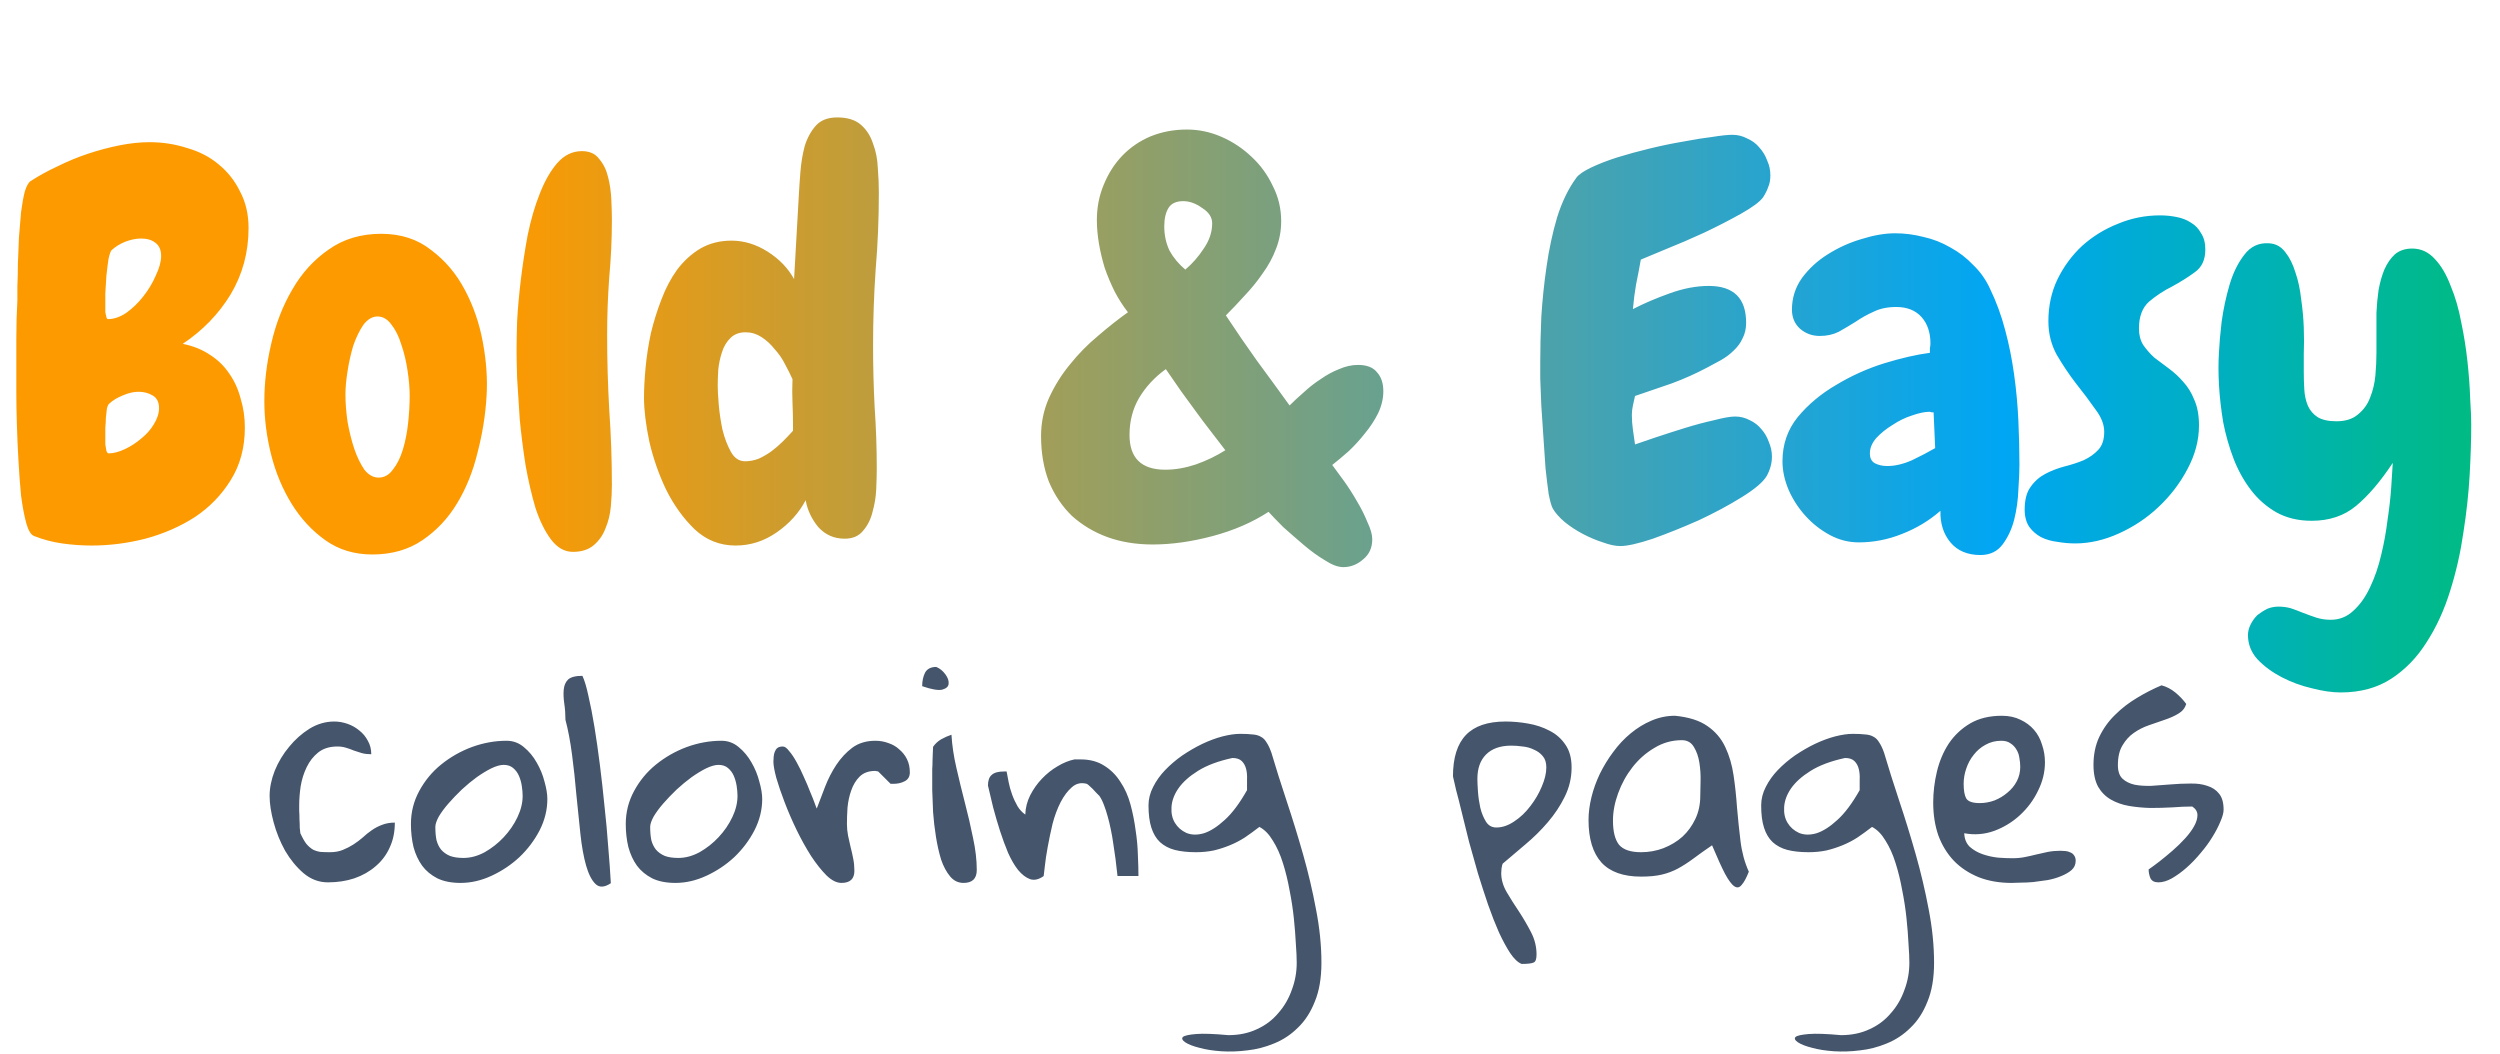 <svg width="102" height="43" viewBox="0 0 102 43" fill="none" xmlns="http://www.w3.org/2000/svg">
<path d="M11 32.473C11 32.145 11.07 31.801 11.211 31.441C11.359 31.082 11.555 30.758 11.797 30.469C12.039 30.172 12.316 29.926 12.629 29.73C12.949 29.535 13.285 29.438 13.637 29.438C13.816 29.438 13.996 29.469 14.176 29.531C14.355 29.594 14.516 29.684 14.656 29.801C14.805 29.918 14.922 30.059 15.008 30.223C15.102 30.387 15.148 30.57 15.148 30.773C15.008 30.773 14.879 30.758 14.762 30.727C14.652 30.695 14.543 30.66 14.434 30.621C14.324 30.574 14.215 30.535 14.105 30.504C14.004 30.473 13.891 30.457 13.766 30.457C13.445 30.457 13.184 30.539 12.98 30.703C12.785 30.859 12.629 31.059 12.512 31.301C12.395 31.543 12.312 31.805 12.266 32.086C12.227 32.359 12.207 32.617 12.207 32.859C12.207 32.898 12.207 32.973 12.207 33.082C12.215 33.191 12.219 33.309 12.219 33.434C12.227 33.551 12.23 33.664 12.23 33.773C12.238 33.883 12.246 33.957 12.254 33.996C12.34 34.184 12.422 34.328 12.5 34.43C12.586 34.531 12.676 34.609 12.77 34.664C12.863 34.711 12.965 34.742 13.074 34.758C13.184 34.766 13.312 34.77 13.461 34.77C13.664 34.77 13.84 34.738 13.988 34.676C14.145 34.613 14.289 34.539 14.422 34.453C14.555 34.367 14.68 34.273 14.797 34.172C14.914 34.062 15.035 33.965 15.16 33.879C15.293 33.785 15.434 33.711 15.582 33.656C15.738 33.594 15.914 33.562 16.109 33.562C16.109 33.945 16.039 34.285 15.898 34.582C15.766 34.879 15.574 35.133 15.324 35.344C15.082 35.555 14.793 35.719 14.457 35.836C14.129 35.945 13.77 36 13.379 36C13.012 36 12.68 35.875 12.383 35.625C12.094 35.375 11.844 35.07 11.633 34.711C11.43 34.344 11.273 33.957 11.164 33.551C11.055 33.145 11 32.785 11 32.473ZM16.766 33.621C16.766 33.137 16.879 32.688 17.105 32.273C17.332 31.852 17.629 31.492 17.996 31.195C18.371 30.891 18.789 30.652 19.25 30.48C19.719 30.309 20.191 30.223 20.668 30.223C20.934 30.223 21.168 30.309 21.371 30.48C21.582 30.652 21.758 30.863 21.898 31.113C22.039 31.355 22.145 31.613 22.215 31.887C22.293 32.16 22.332 32.398 22.332 32.602C22.332 33.039 22.227 33.465 22.016 33.879C21.805 34.285 21.531 34.648 21.195 34.969C20.859 35.281 20.48 35.535 20.059 35.73C19.637 35.926 19.215 36.023 18.793 36.023C18.418 36.023 18.102 35.961 17.844 35.836C17.586 35.703 17.379 35.531 17.223 35.32C17.066 35.102 16.949 34.848 16.871 34.559C16.801 34.262 16.766 33.949 16.766 33.621ZM17.762 33.738C17.762 33.941 17.777 34.121 17.809 34.277C17.848 34.426 17.91 34.555 17.996 34.664C18.09 34.773 18.211 34.859 18.359 34.922C18.508 34.977 18.691 35.004 18.91 35.004C19.199 35.004 19.488 34.926 19.777 34.77C20.066 34.605 20.324 34.402 20.551 34.16C20.785 33.91 20.973 33.637 21.113 33.34C21.254 33.043 21.324 32.754 21.324 32.473C21.324 32.348 21.312 32.211 21.289 32.062C21.266 31.914 21.227 31.777 21.172 31.652C21.117 31.527 21.039 31.422 20.938 31.336C20.836 31.25 20.707 31.207 20.551 31.207C20.41 31.207 20.242 31.254 20.047 31.348C19.859 31.441 19.66 31.562 19.449 31.711C19.246 31.859 19.043 32.027 18.84 32.215C18.645 32.402 18.465 32.59 18.301 32.777C18.137 32.965 18.004 33.145 17.902 33.316C17.809 33.488 17.762 33.629 17.762 33.738ZM23.07 29.367C23.07 29.141 23.055 28.922 23.023 28.711C22.992 28.492 22.984 28.301 23 28.137C23.016 27.965 23.074 27.828 23.176 27.727C23.285 27.625 23.48 27.574 23.762 27.574C23.848 27.754 23.93 28.027 24.008 28.395C24.094 28.762 24.176 29.184 24.254 29.66C24.332 30.137 24.406 30.656 24.477 31.219C24.547 31.773 24.609 32.332 24.664 32.895C24.727 33.457 24.777 34.012 24.816 34.559C24.863 35.098 24.898 35.59 24.922 36.035C24.664 36.207 24.457 36.219 24.301 36.07C24.145 35.922 24.016 35.672 23.914 35.32C23.812 34.961 23.734 34.527 23.68 34.02C23.625 33.504 23.57 32.973 23.516 32.426C23.469 31.871 23.41 31.328 23.34 30.797C23.27 30.258 23.18 29.781 23.07 29.367ZM25.531 33.621C25.531 33.137 25.645 32.688 25.871 32.273C26.098 31.852 26.395 31.492 26.762 31.195C27.137 30.891 27.555 30.652 28.016 30.48C28.484 30.309 28.957 30.223 29.434 30.223C29.699 30.223 29.934 30.309 30.137 30.48C30.348 30.652 30.523 30.863 30.664 31.113C30.805 31.355 30.91 31.613 30.98 31.887C31.059 32.16 31.098 32.398 31.098 32.602C31.098 33.039 30.992 33.465 30.781 33.879C30.57 34.285 30.297 34.648 29.961 34.969C29.625 35.281 29.246 35.535 28.824 35.73C28.402 35.926 27.98 36.023 27.559 36.023C27.184 36.023 26.867 35.961 26.609 35.836C26.352 35.703 26.145 35.531 25.988 35.32C25.832 35.102 25.715 34.848 25.637 34.559C25.566 34.262 25.531 33.949 25.531 33.621ZM26.527 33.738C26.527 33.941 26.543 34.121 26.574 34.277C26.613 34.426 26.676 34.555 26.762 34.664C26.855 34.773 26.977 34.859 27.125 34.922C27.273 34.977 27.457 35.004 27.676 35.004C27.965 35.004 28.254 34.926 28.543 34.77C28.832 34.605 29.09 34.402 29.316 34.16C29.551 33.91 29.738 33.637 29.879 33.34C30.02 33.043 30.09 32.754 30.09 32.473C30.09 32.348 30.078 32.211 30.055 32.062C30.031 31.914 29.992 31.777 29.938 31.652C29.883 31.527 29.805 31.422 29.703 31.336C29.602 31.25 29.473 31.207 29.316 31.207C29.176 31.207 29.008 31.254 28.812 31.348C28.625 31.441 28.426 31.562 28.215 31.711C28.012 31.859 27.809 32.027 27.605 32.215C27.41 32.402 27.23 32.59 27.066 32.777C26.902 32.965 26.77 33.145 26.668 33.316C26.574 33.488 26.527 33.629 26.527 33.738ZM31.555 31.078C31.555 31.008 31.559 30.938 31.566 30.867C31.574 30.789 31.59 30.723 31.613 30.668C31.637 30.605 31.672 30.555 31.719 30.516C31.773 30.477 31.848 30.457 31.941 30.457C32.02 30.457 32.105 30.52 32.199 30.645C32.301 30.762 32.402 30.914 32.504 31.102C32.605 31.281 32.703 31.48 32.797 31.699C32.898 31.918 32.984 32.121 33.055 32.309C33.133 32.488 33.195 32.645 33.242 32.777C33.289 32.91 33.316 32.98 33.324 32.988C33.426 32.715 33.539 32.418 33.664 32.098C33.789 31.777 33.941 31.48 34.121 31.207C34.309 30.926 34.527 30.691 34.777 30.504C35.035 30.316 35.348 30.223 35.715 30.223C35.902 30.223 36.078 30.254 36.242 30.316C36.414 30.371 36.562 30.457 36.688 30.574C36.82 30.684 36.926 30.816 37.004 30.973C37.082 31.129 37.121 31.309 37.121 31.512C37.121 31.684 37.051 31.805 36.91 31.875C36.777 31.945 36.625 31.98 36.453 31.98H36.336L35.832 31.477C35.816 31.477 35.805 31.473 35.797 31.465C35.781 31.465 35.766 31.465 35.75 31.465C35.742 31.457 35.73 31.453 35.715 31.453C35.441 31.453 35.227 31.531 35.07 31.688C34.922 31.836 34.809 32.023 34.73 32.25C34.652 32.469 34.602 32.703 34.578 32.953C34.562 33.195 34.555 33.418 34.555 33.621C34.555 33.777 34.57 33.938 34.602 34.102C34.633 34.258 34.668 34.414 34.707 34.57C34.746 34.719 34.781 34.875 34.812 35.039C34.844 35.195 34.859 35.359 34.859 35.531C34.859 35.859 34.684 36.023 34.332 36.023C34.137 36.023 33.934 35.922 33.723 35.719C33.512 35.508 33.301 35.242 33.09 34.922C32.887 34.602 32.691 34.25 32.504 33.867C32.316 33.477 32.152 33.098 32.012 32.73C31.871 32.363 31.758 32.031 31.672 31.734C31.594 31.438 31.555 31.219 31.555 31.078ZM38.035 31.605C38.035 31.559 38.035 31.484 38.035 31.383C38.043 31.273 38.047 31.16 38.047 31.043C38.055 30.926 38.059 30.812 38.059 30.703C38.066 30.594 38.07 30.516 38.07 30.469C38.156 30.344 38.266 30.242 38.398 30.164C38.539 30.086 38.68 30.023 38.82 29.977C38.844 30.398 38.91 30.848 39.02 31.324C39.129 31.801 39.246 32.281 39.371 32.766C39.496 33.242 39.605 33.715 39.699 34.184C39.801 34.652 39.852 35.09 39.852 35.496C39.852 35.848 39.672 36.023 39.312 36.023C39.094 36.023 38.91 35.934 38.762 35.754C38.613 35.574 38.492 35.348 38.398 35.074C38.312 34.793 38.242 34.484 38.188 34.148C38.133 33.805 38.094 33.469 38.07 33.141C38.055 32.812 38.043 32.512 38.035 32.238C38.035 31.965 38.035 31.754 38.035 31.605ZM38.199 27.211C38.348 27.273 38.473 27.375 38.574 27.516C38.676 27.656 38.719 27.785 38.703 27.902C38.695 28.012 38.609 28.09 38.445 28.137C38.281 28.176 38.008 28.129 37.625 27.996C37.625 27.785 37.664 27.602 37.742 27.445C37.828 27.289 37.98 27.211 38.199 27.211ZM40.309 32.051C40.309 31.848 40.359 31.703 40.461 31.617C40.562 31.523 40.727 31.477 40.953 31.477H41.07C41.094 31.602 41.121 31.746 41.152 31.91C41.184 32.074 41.23 32.242 41.293 32.414C41.355 32.586 41.43 32.746 41.516 32.895C41.602 33.035 41.707 33.148 41.832 33.234C41.84 32.961 41.906 32.699 42.031 32.449C42.164 32.191 42.324 31.965 42.512 31.77C42.707 31.566 42.918 31.398 43.145 31.266C43.379 31.125 43.609 31.031 43.836 30.984H44.094C44.469 30.984 44.789 31.07 45.055 31.242C45.32 31.406 45.539 31.625 45.711 31.898C45.891 32.164 46.027 32.469 46.121 32.812C46.215 33.156 46.285 33.508 46.332 33.867C46.387 34.219 46.418 34.562 46.426 34.898C46.441 35.227 46.449 35.508 46.449 35.742H45.594C45.547 35.273 45.488 34.824 45.418 34.395C45.395 34.223 45.363 34.043 45.324 33.855C45.285 33.66 45.242 33.48 45.195 33.316C45.148 33.145 45.098 32.988 45.043 32.848C44.988 32.699 44.926 32.574 44.855 32.473C44.824 32.441 44.781 32.398 44.727 32.344C44.68 32.289 44.629 32.234 44.574 32.18C44.52 32.125 44.469 32.078 44.422 32.039C44.375 32 44.348 31.98 44.34 31.98C44.105 31.918 43.902 31.965 43.73 32.121C43.559 32.27 43.406 32.473 43.273 32.73C43.141 32.988 43.031 33.281 42.945 33.609C42.867 33.938 42.801 34.254 42.746 34.559C42.691 34.855 42.652 35.117 42.629 35.344C42.605 35.562 42.59 35.695 42.582 35.742C42.387 35.883 42.203 35.926 42.031 35.871C41.859 35.809 41.695 35.684 41.539 35.496C41.391 35.309 41.254 35.074 41.129 34.793C41.012 34.512 40.902 34.215 40.801 33.902C40.699 33.582 40.605 33.262 40.52 32.941C40.441 32.621 40.371 32.324 40.309 32.051ZM50.117 42.234C50.555 42.234 50.945 42.152 51.289 41.988C51.633 41.832 51.922 41.613 52.156 41.332C52.398 41.059 52.582 40.742 52.707 40.383C52.84 40.031 52.906 39.664 52.906 39.281C52.906 39.086 52.895 38.828 52.871 38.508C52.855 38.188 52.828 37.84 52.789 37.465C52.75 37.09 52.691 36.707 52.613 36.316C52.543 35.926 52.453 35.559 52.344 35.215C52.234 34.863 52.098 34.559 51.934 34.301C51.777 34.035 51.594 33.848 51.383 33.738C51.18 33.895 50.98 34.039 50.785 34.172C50.59 34.297 50.387 34.402 50.176 34.488C49.965 34.574 49.746 34.645 49.52 34.699C49.293 34.746 49.051 34.77 48.793 34.77C48.457 34.77 48.168 34.738 47.926 34.676C47.691 34.613 47.492 34.508 47.328 34.359C47.172 34.211 47.055 34.016 46.977 33.773C46.898 33.531 46.859 33.227 46.859 32.859C46.859 32.602 46.922 32.352 47.047 32.109C47.172 31.859 47.336 31.629 47.539 31.418C47.75 31.199 47.984 31 48.242 30.82C48.508 30.641 48.777 30.484 49.051 30.352C49.332 30.219 49.605 30.117 49.871 30.047C50.145 29.977 50.387 29.941 50.598 29.941C50.801 29.941 50.969 29.949 51.102 29.965C51.234 29.973 51.348 30.004 51.441 30.059C51.535 30.105 51.613 30.184 51.676 30.293C51.746 30.395 51.812 30.535 51.875 30.715C52.055 31.324 52.262 31.98 52.496 32.684C52.73 33.387 52.953 34.109 53.164 34.852C53.375 35.594 53.551 36.34 53.691 37.09C53.84 37.848 53.914 38.578 53.914 39.281C53.914 39.906 53.824 40.434 53.645 40.863C53.473 41.301 53.242 41.656 52.953 41.93C52.672 42.211 52.348 42.426 51.98 42.574C51.621 42.723 51.258 42.816 50.891 42.855C50.523 42.902 50.168 42.914 49.824 42.891C49.48 42.867 49.184 42.82 48.934 42.75C48.684 42.688 48.492 42.613 48.359 42.527C48.234 42.441 48.203 42.367 48.266 42.305C48.336 42.25 48.516 42.211 48.805 42.188C49.094 42.164 49.531 42.18 50.117 42.234ZM50.281 30.926C49.703 31.051 49.234 31.227 48.875 31.453C48.523 31.672 48.258 31.91 48.078 32.168C47.906 32.418 47.812 32.672 47.797 32.93C47.781 33.18 47.828 33.395 47.938 33.574C48.047 33.754 48.203 33.891 48.406 33.984C48.617 34.07 48.855 34.074 49.121 33.996C49.387 33.91 49.668 33.73 49.965 33.457C50.27 33.184 50.574 32.777 50.879 32.238C50.879 32.105 50.879 31.961 50.879 31.805C50.887 31.648 50.875 31.508 50.844 31.383C50.812 31.25 50.754 31.141 50.668 31.055C50.582 30.969 50.453 30.926 50.281 30.926ZM59.281 31.676C59.281 30.918 59.457 30.355 59.809 29.988C60.16 29.621 60.699 29.438 61.426 29.438C61.723 29.438 62.027 29.465 62.34 29.52C62.66 29.574 62.953 29.672 63.219 29.812C63.484 29.945 63.699 30.133 63.863 30.375C64.035 30.617 64.121 30.93 64.121 31.312C64.121 31.734 64.027 32.133 63.84 32.508C63.66 32.875 63.43 33.223 63.148 33.551C62.875 33.871 62.57 34.172 62.234 34.453C61.906 34.727 61.598 34.988 61.309 35.238C61.293 35.27 61.277 35.336 61.262 35.438C61.254 35.531 61.25 35.594 61.25 35.625C61.25 35.883 61.324 36.141 61.473 36.398C61.629 36.664 61.797 36.93 61.977 37.195C62.156 37.469 62.32 37.75 62.469 38.039C62.617 38.328 62.691 38.629 62.691 38.941C62.691 39.129 62.652 39.238 62.574 39.27C62.496 39.309 62.332 39.328 62.082 39.328C61.926 39.266 61.77 39.117 61.613 38.883C61.465 38.656 61.312 38.375 61.156 38.039C61.008 37.703 60.859 37.324 60.711 36.902C60.57 36.488 60.434 36.066 60.301 35.637C60.176 35.199 60.055 34.77 59.938 34.348C59.828 33.918 59.73 33.523 59.645 33.164C59.559 32.805 59.48 32.496 59.41 32.238C59.348 31.973 59.305 31.785 59.281 31.676ZM60.277 31.781C60.277 31.898 60.285 32.07 60.301 32.297C60.316 32.516 60.348 32.734 60.395 32.953C60.449 33.172 60.527 33.363 60.629 33.527C60.73 33.684 60.871 33.762 61.051 33.762C61.293 33.762 61.535 33.68 61.777 33.516C62.027 33.352 62.246 33.145 62.434 32.895C62.629 32.645 62.785 32.379 62.902 32.098C63.027 31.809 63.09 31.547 63.09 31.312C63.09 31.117 63.043 30.965 62.949 30.855C62.855 30.738 62.734 30.648 62.586 30.586C62.445 30.516 62.293 30.473 62.129 30.457C61.965 30.434 61.809 30.422 61.66 30.422C61.215 30.422 60.871 30.543 60.629 30.785C60.395 31.02 60.277 31.352 60.277 31.781ZM69.852 34.488C69.555 34.691 69.297 34.875 69.078 35.039C68.867 35.195 68.66 35.328 68.457 35.438C68.254 35.547 68.035 35.629 67.801 35.684C67.574 35.738 67.293 35.766 66.957 35.766C66.231 35.766 65.691 35.574 65.34 35.191C64.988 34.801 64.812 34.223 64.812 33.457C64.812 33.16 64.852 32.852 64.93 32.531C65.008 32.211 65.121 31.895 65.269 31.582C65.426 31.262 65.609 30.961 65.82 30.68C66.031 30.391 66.269 30.137 66.535 29.918C66.801 29.699 67.082 29.527 67.379 29.402C67.684 29.27 68.004 29.203 68.34 29.203C68.902 29.258 69.344 29.398 69.664 29.625C69.984 29.844 70.227 30.129 70.391 30.48C70.555 30.824 70.668 31.211 70.731 31.641C70.793 32.062 70.84 32.5 70.871 32.953C70.91 33.406 70.957 33.859 71.012 34.312C71.066 34.766 71.18 35.184 71.352 35.566C71.25 35.824 71.152 36.004 71.059 36.105C70.973 36.215 70.875 36.234 70.766 36.164C70.656 36.094 70.527 35.922 70.379 35.648C70.238 35.375 70.062 34.988 69.852 34.488ZM65.809 33.48C65.809 33.926 65.891 34.254 66.055 34.465C66.227 34.668 66.527 34.77 66.957 34.77C67.277 34.77 67.582 34.715 67.871 34.605C68.168 34.488 68.426 34.332 68.644 34.137C68.863 33.934 69.039 33.691 69.172 33.41C69.305 33.129 69.371 32.816 69.371 32.473C69.371 32.332 69.375 32.137 69.383 31.887C69.391 31.629 69.375 31.375 69.336 31.125C69.297 30.875 69.223 30.66 69.113 30.48C69.004 30.293 68.84 30.199 68.621 30.199C68.215 30.199 67.84 30.305 67.496 30.516C67.152 30.719 66.856 30.98 66.606 31.301C66.356 31.621 66.16 31.977 66.019 32.367C65.879 32.75 65.809 33.121 65.809 33.48ZM75.113 42.234C75.551 42.234 75.941 42.152 76.285 41.988C76.629 41.832 76.918 41.613 77.152 41.332C77.394 41.059 77.578 40.742 77.703 40.383C77.836 40.031 77.902 39.664 77.902 39.281C77.902 39.086 77.891 38.828 77.867 38.508C77.852 38.188 77.824 37.84 77.785 37.465C77.746 37.09 77.688 36.707 77.609 36.316C77.539 35.926 77.449 35.559 77.34 35.215C77.231 34.863 77.094 34.559 76.93 34.301C76.773 34.035 76.59 33.848 76.379 33.738C76.176 33.895 75.977 34.039 75.781 34.172C75.586 34.297 75.383 34.402 75.172 34.488C74.961 34.574 74.742 34.645 74.516 34.699C74.289 34.746 74.047 34.77 73.789 34.77C73.453 34.77 73.164 34.738 72.922 34.676C72.688 34.613 72.488 34.508 72.324 34.359C72.168 34.211 72.051 34.016 71.973 33.773C71.894 33.531 71.856 33.227 71.856 32.859C71.856 32.602 71.918 32.352 72.043 32.109C72.168 31.859 72.332 31.629 72.535 31.418C72.746 31.199 72.981 31 73.238 30.82C73.504 30.641 73.773 30.484 74.047 30.352C74.328 30.219 74.602 30.117 74.867 30.047C75.141 29.977 75.383 29.941 75.594 29.941C75.797 29.941 75.965 29.949 76.098 29.965C76.231 29.973 76.344 30.004 76.438 30.059C76.531 30.105 76.609 30.184 76.672 30.293C76.742 30.395 76.809 30.535 76.871 30.715C77.051 31.324 77.258 31.98 77.492 32.684C77.727 33.387 77.949 34.109 78.16 34.852C78.371 35.594 78.547 36.34 78.688 37.09C78.836 37.848 78.91 38.578 78.91 39.281C78.91 39.906 78.82 40.434 78.641 40.863C78.469 41.301 78.238 41.656 77.949 41.93C77.668 42.211 77.344 42.426 76.977 42.574C76.617 42.723 76.254 42.816 75.887 42.855C75.519 42.902 75.164 42.914 74.82 42.891C74.477 42.867 74.18 42.82 73.93 42.75C73.68 42.688 73.488 42.613 73.356 42.527C73.231 42.441 73.199 42.367 73.262 42.305C73.332 42.25 73.512 42.211 73.801 42.188C74.09 42.164 74.527 42.18 75.113 42.234ZM75.277 30.926C74.699 31.051 74.231 31.227 73.871 31.453C73.519 31.672 73.254 31.91 73.074 32.168C72.902 32.418 72.809 32.672 72.793 32.93C72.777 33.18 72.824 33.395 72.934 33.574C73.043 33.754 73.199 33.891 73.402 33.984C73.613 34.07 73.852 34.074 74.117 33.996C74.383 33.91 74.664 33.73 74.961 33.457C75.266 33.184 75.57 32.777 75.875 32.238C75.875 32.105 75.875 31.961 75.875 31.805C75.883 31.648 75.871 31.508 75.84 31.383C75.809 31.25 75.75 31.141 75.664 31.055C75.578 30.969 75.449 30.926 75.277 30.926ZM78.875 32.742C78.875 32.32 78.926 31.898 79.027 31.477C79.129 31.055 79.289 30.676 79.508 30.34C79.734 30.004 80.023 29.73 80.375 29.52C80.734 29.309 81.168 29.203 81.676 29.203C81.965 29.203 82.219 29.258 82.438 29.367C82.656 29.469 82.84 29.605 82.988 29.777C83.137 29.949 83.246 30.152 83.316 30.387C83.394 30.613 83.434 30.852 83.434 31.102C83.434 31.5 83.34 31.887 83.152 32.262C82.973 32.637 82.727 32.969 82.414 33.258C82.109 33.539 81.758 33.754 81.359 33.902C80.961 34.043 80.555 34.074 80.141 33.996C80.148 34.223 80.223 34.406 80.363 34.547C80.512 34.68 80.688 34.781 80.891 34.852C81.094 34.922 81.305 34.969 81.523 34.992C81.742 35.008 81.938 35.016 82.109 35.016C82.289 35.016 82.457 35 82.613 34.969C82.769 34.938 82.926 34.902 83.082 34.863C83.238 34.824 83.394 34.789 83.551 34.758C83.715 34.727 83.887 34.711 84.066 34.711C84.137 34.711 84.207 34.715 84.277 34.723C84.348 34.73 84.414 34.75 84.477 34.781C84.539 34.805 84.59 34.848 84.629 34.91C84.668 34.965 84.688 35.035 84.688 35.121C84.688 35.27 84.633 35.395 84.523 35.496C84.414 35.59 84.273 35.672 84.102 35.742C83.938 35.812 83.754 35.867 83.551 35.906C83.348 35.938 83.148 35.965 82.953 35.988C82.766 36.004 82.59 36.012 82.426 36.012C82.269 36.02 82.152 36.023 82.074 36.023C81.574 36.023 81.125 35.945 80.727 35.789C80.328 35.625 79.992 35.402 79.719 35.121C79.445 34.832 79.234 34.488 79.086 34.09C78.945 33.684 78.875 33.234 78.875 32.742ZM80.117 31.98C80.117 32.254 80.152 32.453 80.223 32.578C80.301 32.703 80.484 32.766 80.773 32.766C80.977 32.766 81.176 32.73 81.371 32.66C81.566 32.582 81.742 32.477 81.898 32.344C82.062 32.211 82.191 32.055 82.285 31.875C82.379 31.695 82.426 31.5 82.426 31.289C82.426 31.172 82.414 31.051 82.391 30.926C82.375 30.801 82.336 30.688 82.273 30.586C82.211 30.477 82.129 30.391 82.027 30.328C81.934 30.258 81.809 30.223 81.652 30.223C81.418 30.223 81.203 30.277 81.008 30.387C80.82 30.488 80.66 30.625 80.527 30.797C80.394 30.961 80.293 31.148 80.223 31.359C80.152 31.562 80.117 31.77 80.117 31.98ZM87.664 35.473C87.789 35.387 87.938 35.277 88.109 35.145C88.289 35.004 88.469 34.855 88.648 34.699C88.828 34.543 88.996 34.379 89.152 34.207C89.309 34.035 89.43 33.871 89.516 33.715C89.609 33.551 89.656 33.398 89.656 33.258C89.656 33.117 89.586 33 89.445 32.906C89.195 32.906 88.922 32.918 88.625 32.941C88.328 32.957 88.031 32.965 87.734 32.965C87.438 32.957 87.148 32.93 86.867 32.883C86.594 32.836 86.348 32.75 86.129 32.625C85.91 32.5 85.734 32.324 85.602 32.098C85.477 31.863 85.414 31.566 85.414 31.207C85.414 30.785 85.492 30.406 85.648 30.07C85.812 29.727 86.027 29.426 86.293 29.168C86.559 28.902 86.856 28.672 87.184 28.477C87.519 28.273 87.856 28.102 88.191 27.961C88.394 28.016 88.582 28.113 88.754 28.254C88.926 28.395 89.074 28.551 89.199 28.723C89.144 28.895 89.035 29.027 88.871 29.121C88.715 29.215 88.531 29.297 88.32 29.367C88.117 29.438 87.902 29.512 87.676 29.59C87.449 29.668 87.242 29.773 87.055 29.906C86.875 30.031 86.723 30.199 86.598 30.41C86.473 30.613 86.41 30.883 86.41 31.219C86.41 31.469 86.473 31.652 86.598 31.77C86.723 31.887 86.887 31.969 87.09 32.016C87.293 32.055 87.523 32.07 87.781 32.062C88.039 32.047 88.301 32.027 88.566 32.004C88.84 31.98 89.106 31.969 89.363 31.969C89.621 31.961 89.852 31.992 90.055 32.062C90.258 32.125 90.418 32.23 90.535 32.379C90.66 32.527 90.723 32.746 90.723 33.035C90.723 33.16 90.68 33.32 90.594 33.516C90.516 33.711 90.406 33.922 90.266 34.148C90.133 34.367 89.973 34.586 89.785 34.805C89.606 35.023 89.414 35.223 89.211 35.402C89.016 35.574 88.816 35.719 88.613 35.836C88.418 35.945 88.234 36 88.062 36C87.898 36 87.789 35.941 87.734 35.824C87.688 35.707 87.664 35.59 87.664 35.473Z" fill="#45556C"/>
<path d="M10.141 9.303C10.141 10.291 9.897 11.193 9.41 12.01C8.923 12.812 8.271 13.485 7.455 14.029C7.885 14.115 8.257 14.266 8.572 14.48C8.887 14.681 9.145 14.932 9.346 15.232C9.561 15.533 9.718 15.877 9.818 16.264C9.933 16.636 9.99 17.03 9.99 17.445C9.99 18.262 9.797 18.978 9.41 19.594C9.038 20.195 8.551 20.697 7.949 21.098C7.348 21.484 6.674 21.778 5.93 21.979C5.199 22.165 4.469 22.258 3.738 22.258C3.337 22.258 2.936 22.229 2.535 22.172C2.134 22.115 1.755 22.014 1.396 21.871C1.268 21.828 1.16 21.656 1.074 21.355C0.988 21.04 0.917 20.661 0.859 20.217C0.816 19.773 0.781 19.293 0.752 18.777C0.723 18.262 0.702 17.768 0.688 17.295C0.673 16.822 0.666 16.407 0.666 16.049C0.666 15.691 0.666 15.44 0.666 15.297C0.666 14.796 0.666 14.294 0.666 13.793C0.666 13.277 0.68 12.769 0.709 12.268C0.709 12.139 0.709 11.938 0.709 11.666C0.723 11.394 0.73 11.093 0.73 10.764C0.745 10.42 0.759 10.062 0.773 9.689C0.802 9.317 0.831 8.973 0.859 8.658C0.902 8.329 0.952 8.049 1.01 7.82C1.081 7.591 1.16 7.448 1.246 7.391C1.576 7.176 1.941 6.975 2.342 6.789C2.743 6.589 3.158 6.417 3.588 6.273C4.018 6.13 4.447 6.016 4.877 5.93C5.307 5.844 5.715 5.801 6.102 5.801C6.632 5.801 7.14 5.88 7.627 6.037C8.128 6.18 8.558 6.402 8.916 6.703C9.288 7.004 9.582 7.376 9.797 7.82C10.026 8.25 10.141 8.744 10.141 9.303ZM6.574 10.441C6.574 10.198 6.495 10.019 6.338 9.904C6.195 9.79 6.001 9.732 5.758 9.732C5.557 9.732 5.342 9.775 5.113 9.861C4.898 9.947 4.712 10.062 4.555 10.205C4.512 10.248 4.469 10.37 4.426 10.57C4.397 10.771 4.368 11 4.34 11.258C4.326 11.501 4.311 11.738 4.297 11.967C4.297 12.182 4.297 12.325 4.297 12.396C4.297 12.425 4.297 12.475 4.297 12.547C4.297 12.604 4.297 12.669 4.297 12.74C4.311 12.812 4.326 12.876 4.34 12.934C4.354 12.991 4.376 13.02 4.404 13.02C4.648 13.02 4.898 12.934 5.156 12.762C5.414 12.575 5.643 12.354 5.844 12.096C6.059 11.824 6.23 11.537 6.359 11.236C6.503 10.935 6.574 10.671 6.574 10.441ZM6.488 16.65C6.488 16.407 6.402 16.235 6.23 16.135C6.059 16.035 5.865 15.984 5.65 15.984C5.45 15.984 5.235 16.035 5.006 16.135C4.791 16.221 4.612 16.328 4.469 16.457C4.426 16.486 4.39 16.557 4.361 16.672C4.347 16.787 4.333 16.915 4.318 17.059C4.318 17.188 4.311 17.316 4.297 17.445C4.297 17.56 4.297 17.639 4.297 17.682C4.297 17.71 4.297 17.768 4.297 17.854C4.297 17.939 4.297 18.033 4.297 18.133C4.311 18.219 4.326 18.305 4.34 18.391C4.368 18.462 4.397 18.498 4.426 18.498C4.626 18.498 4.848 18.441 5.092 18.326C5.335 18.212 5.557 18.068 5.758 17.896C5.973 17.725 6.145 17.531 6.273 17.316C6.417 17.087 6.488 16.865 6.488 16.65ZM15.19 22.623C14.459 22.623 13.822 22.43 13.277 22.043C12.733 21.656 12.275 21.162 11.902 20.561C11.53 19.959 11.251 19.293 11.065 18.562C10.878 17.818 10.785 17.087 10.785 16.371C10.785 15.612 10.878 14.831 11.065 14.029C11.251 13.213 11.537 12.475 11.924 11.816C12.31 11.143 12.805 10.599 13.406 10.184C14.008 9.754 14.724 9.539 15.555 9.539C16.357 9.539 17.037 9.761 17.596 10.205C18.169 10.635 18.627 11.179 18.971 11.838C19.314 12.482 19.558 13.191 19.701 13.965C19.844 14.738 19.895 15.469 19.852 16.156C19.809 16.915 19.687 17.682 19.486 18.455C19.3 19.229 19.021 19.923 18.648 20.539C18.276 21.155 17.803 21.656 17.23 22.043C16.658 22.43 15.977 22.623 15.19 22.623ZM15.404 12.912C15.19 12.912 14.996 13.027 14.824 13.256C14.667 13.485 14.531 13.764 14.416 14.094C14.316 14.423 14.237 14.774 14.18 15.146C14.122 15.505 14.094 15.82 14.094 16.092C14.094 16.436 14.122 16.808 14.18 17.209C14.251 17.61 14.344 17.982 14.459 18.326C14.574 18.656 14.71 18.935 14.867 19.164C15.039 19.379 15.232 19.486 15.447 19.486C15.676 19.486 15.87 19.379 16.027 19.164C16.199 18.949 16.335 18.677 16.436 18.348C16.536 18.018 16.607 17.66 16.65 17.273C16.693 16.872 16.715 16.5 16.715 16.156C16.715 15.841 16.686 15.497 16.629 15.125C16.572 14.738 16.486 14.38 16.371 14.051C16.271 13.721 16.135 13.449 15.963 13.234C15.805 13.02 15.619 12.912 15.404 12.912ZM24.965 8.98C24.965 9.754 24.929 10.534 24.857 11.322C24.8 12.096 24.771 12.876 24.771 13.664C24.771 14.681 24.8 15.698 24.857 16.715C24.929 17.732 24.965 18.756 24.965 19.787C24.965 20.045 24.951 20.338 24.922 20.668C24.893 20.983 24.822 21.277 24.707 21.549C24.607 21.821 24.449 22.05 24.234 22.236C24.02 22.422 23.733 22.516 23.375 22.516C23.031 22.516 22.73 22.344 22.473 22C22.229 21.671 22.021 21.248 21.85 20.732C21.692 20.203 21.556 19.615 21.441 18.971C21.341 18.326 21.262 17.703 21.205 17.102C21.162 16.486 21.126 15.927 21.098 15.426C21.083 14.91 21.076 14.531 21.076 14.287C21.076 14.015 21.083 13.621 21.098 13.105C21.126 12.59 21.176 12.031 21.248 11.43C21.32 10.828 21.413 10.219 21.527 9.604C21.656 8.973 21.821 8.408 22.021 7.906C22.222 7.391 22.458 6.975 22.73 6.66C23.017 6.331 23.354 6.166 23.74 6.166C24.055 6.166 24.292 6.273 24.449 6.488C24.621 6.689 24.743 6.939 24.814 7.24C24.886 7.527 24.929 7.835 24.943 8.164C24.958 8.479 24.965 8.751 24.965 8.98ZM35.857 7.863C35.857 8.909 35.815 9.947 35.728 10.979C35.657 12.01 35.621 13.048 35.621 14.094C35.621 14.939 35.643 15.777 35.685 16.607C35.743 17.438 35.772 18.276 35.772 19.121C35.772 19.35 35.764 19.63 35.75 19.959C35.736 20.274 35.685 20.582 35.6 20.883C35.528 21.184 35.399 21.441 35.213 21.656C35.041 21.871 34.79 21.979 34.461 21.979C34.031 21.979 33.673 21.821 33.387 21.506C33.115 21.176 32.943 20.811 32.871 20.41C32.599 20.926 32.205 21.363 31.689 21.721C31.174 22.079 30.615 22.258 30.014 22.258C29.369 22.258 28.811 22.036 28.338 21.592C27.88 21.148 27.493 20.611 27.178 19.98C26.877 19.35 26.648 18.691 26.49 18.004C26.347 17.316 26.275 16.722 26.275 16.221C26.275 15.863 26.297 15.454 26.34 14.996C26.383 14.538 26.454 14.072 26.555 13.6C26.669 13.127 26.812 12.669 26.984 12.225C27.156 11.766 27.371 11.358 27.629 11C27.901 10.642 28.216 10.355 28.574 10.141C28.947 9.926 29.369 9.818 29.842 9.818C30.357 9.818 30.852 9.969 31.324 10.27C31.797 10.57 32.155 10.943 32.398 11.387L32.592 7.971C32.606 7.699 32.628 7.383 32.656 7.025C32.685 6.653 32.742 6.302 32.828 5.973C32.928 5.643 33.079 5.364 33.279 5.135C33.48 4.906 33.773 4.791 34.16 4.791C34.575 4.791 34.898 4.891 35.127 5.092C35.356 5.292 35.521 5.55 35.621 5.865C35.736 6.166 35.8 6.495 35.815 6.854C35.843 7.212 35.857 7.548 35.857 7.863ZM32.355 17.402C32.355 17.073 32.348 16.751 32.334 16.436C32.32 16.12 32.32 15.798 32.334 15.469C32.248 15.283 32.148 15.082 32.033 14.867C31.919 14.638 31.775 14.43 31.604 14.244C31.446 14.044 31.267 13.879 31.066 13.75C30.866 13.621 30.651 13.557 30.422 13.557C30.164 13.557 29.956 13.635 29.799 13.793C29.641 13.95 29.527 14.144 29.455 14.373C29.384 14.588 29.333 14.824 29.305 15.082C29.29 15.34 29.283 15.562 29.283 15.748C29.283 15.92 29.297 16.178 29.326 16.521C29.355 16.851 29.405 17.188 29.477 17.531C29.562 17.875 29.677 18.176 29.82 18.434C29.963 18.691 30.157 18.82 30.4 18.82C30.587 18.82 30.773 18.785 30.959 18.713C31.145 18.627 31.317 18.527 31.475 18.412C31.646 18.283 31.804 18.147 31.947 18.004C32.105 17.846 32.241 17.703 32.355 17.574V17.402ZM54.355 18.971C54.484 19.143 54.642 19.357 54.828 19.615C55.014 19.873 55.193 20.152 55.365 20.453C55.537 20.74 55.68 21.026 55.795 21.312C55.924 21.585 55.988 21.814 55.988 22C55.988 22.344 55.867 22.616 55.623 22.816C55.38 23.031 55.107 23.139 54.807 23.139C54.592 23.139 54.341 23.046 54.055 22.859C53.768 22.688 53.482 22.48 53.195 22.236C52.909 21.993 52.63 21.749 52.357 21.506C52.1 21.248 51.899 21.04 51.756 20.883C51.097 21.312 50.338 21.642 49.478 21.871C48.619 22.1 47.803 22.215 47.029 22.215C46.356 22.215 45.74 22.115 45.182 21.914C44.637 21.713 44.158 21.427 43.742 21.055C43.341 20.668 43.026 20.203 42.797 19.658C42.582 19.1 42.475 18.477 42.475 17.789C42.475 17.245 42.582 16.729 42.797 16.242C43.026 15.741 43.312 15.283 43.656 14.867C44 14.438 44.38 14.051 44.795 13.707C45.21 13.349 45.618 13.027 46.02 12.74C45.819 12.482 45.64 12.203 45.482 11.902C45.325 11.587 45.189 11.265 45.074 10.935C44.974 10.606 44.895 10.277 44.838 9.947C44.781 9.604 44.752 9.281 44.752 8.98C44.752 8.465 44.845 7.985 45.031 7.541C45.217 7.083 45.468 6.689 45.783 6.359C46.113 6.016 46.499 5.751 46.943 5.564C47.402 5.378 47.896 5.285 48.426 5.285C48.913 5.285 49.385 5.385 49.844 5.586C50.302 5.786 50.71 6.059 51.068 6.402C51.426 6.732 51.713 7.126 51.928 7.584C52.157 8.028 52.272 8.508 52.272 9.023C52.272 9.424 52.2 9.804 52.057 10.162C51.928 10.506 51.749 10.835 51.52 11.15C51.305 11.466 51.061 11.766 50.789 12.053C50.531 12.339 50.273 12.611 50.016 12.869C50.431 13.499 50.853 14.115 51.283 14.717C51.727 15.318 52.171 15.927 52.615 16.543C52.787 16.371 52.98 16.192 53.195 16.006C53.41 15.805 53.639 15.626 53.883 15.469C54.126 15.297 54.377 15.161 54.635 15.06C54.893 14.946 55.15 14.889 55.408 14.889C55.766 14.889 56.024 14.989 56.182 15.19C56.353 15.376 56.44 15.633 56.44 15.963C56.44 16.264 56.368 16.564 56.225 16.865C56.081 17.152 55.902 17.424 55.688 17.682C55.487 17.939 55.265 18.183 55.022 18.412C54.778 18.627 54.556 18.813 54.355 18.971ZM48.275 8.207C47.989 8.207 47.788 8.3 47.674 8.486C47.559 8.673 47.502 8.923 47.502 9.238C47.502 9.596 47.574 9.926 47.717 10.227C47.874 10.513 48.089 10.771 48.361 11C48.648 10.757 48.898 10.47 49.113 10.141C49.342 9.811 49.457 9.467 49.457 9.109C49.457 8.866 49.321 8.658 49.049 8.486C48.791 8.3 48.533 8.207 48.275 8.207ZM47.566 15.06C47.108 15.39 46.743 15.784 46.471 16.242C46.213 16.686 46.084 17.188 46.084 17.746C46.084 18.691 46.571 19.164 47.545 19.164C47.946 19.164 48.361 19.092 48.791 18.949C49.235 18.792 49.636 18.598 49.994 18.369C49.765 18.068 49.55 17.789 49.35 17.531C49.149 17.273 48.956 17.016 48.77 16.758C48.583 16.5 48.39 16.235 48.19 15.963C48.003 15.691 47.796 15.39 47.566 15.06ZM72.295 18.627C72.295 18.899 72.223 19.164 72.08 19.422C71.937 19.665 71.6 19.952 71.07 20.281C70.54 20.611 69.953 20.926 69.309 21.227C68.664 21.513 68.041 21.764 67.439 21.979C66.838 22.179 66.394 22.279 66.107 22.279C65.907 22.279 65.671 22.229 65.398 22.129C65.126 22.043 64.854 21.928 64.582 21.785C64.31 21.642 64.059 21.477 63.83 21.291C63.615 21.105 63.458 20.926 63.357 20.754C63.3 20.654 63.243 20.453 63.185 20.152C63.143 19.852 63.1 19.501 63.057 19.1C63.028 18.699 62.999 18.276 62.971 17.832C62.942 17.374 62.913 16.944 62.885 16.543C62.87 16.128 62.856 15.762 62.842 15.447C62.842 15.132 62.842 14.903 62.842 14.76C62.842 14.23 62.856 13.621 62.885 12.934C62.928 12.246 62.999 11.559 63.1 10.871C63.2 10.169 63.343 9.503 63.529 8.873C63.73 8.229 63.995 7.684 64.324 7.24C64.424 7.111 64.625 6.975 64.926 6.832C65.227 6.689 65.578 6.553 65.978 6.424C66.394 6.295 66.838 6.173 67.311 6.059C67.783 5.944 68.234 5.851 68.664 5.779C69.108 5.693 69.509 5.629 69.867 5.586C70.225 5.529 70.497 5.5 70.684 5.5C70.898 5.5 71.099 5.55 71.285 5.65C71.486 5.736 71.65 5.858 71.779 6.016C71.922 6.173 72.03 6.352 72.102 6.553C72.188 6.739 72.231 6.939 72.231 7.154C72.231 7.34 72.202 7.498 72.144 7.627C72.102 7.756 72.03 7.899 71.93 8.057C71.787 8.243 71.486 8.465 71.027 8.723C70.569 8.98 70.068 9.238 69.523 9.496C68.993 9.74 68.478 9.962 67.977 10.162C67.49 10.363 67.146 10.506 66.945 10.592C66.888 10.921 66.824 11.258 66.752 11.602C66.695 11.931 66.652 12.268 66.623 12.611C67.067 12.382 67.568 12.167 68.127 11.967C68.686 11.766 69.216 11.666 69.717 11.666C70.734 11.666 71.242 12.167 71.242 13.17C71.242 13.413 71.192 13.628 71.092 13.815C71.006 14.001 70.884 14.165 70.727 14.309C70.583 14.452 70.412 14.581 70.211 14.695C70.025 14.796 69.838 14.896 69.652 14.996C69.194 15.24 68.714 15.454 68.213 15.641C67.712 15.812 67.21 15.984 66.709 16.156C66.68 16.271 66.652 16.4 66.623 16.543C66.594 16.672 66.58 16.801 66.58 16.93C66.58 17.13 66.594 17.331 66.623 17.531C66.652 17.732 66.68 17.932 66.709 18.133C66.881 18.076 67.153 17.982 67.525 17.854C67.912 17.725 68.313 17.596 68.728 17.467C69.144 17.338 69.545 17.23 69.932 17.145C70.318 17.044 70.605 16.994 70.791 16.994C71.006 16.994 71.206 17.044 71.393 17.145C71.579 17.23 71.736 17.352 71.865 17.51C71.994 17.653 72.094 17.825 72.166 18.025C72.252 18.226 72.295 18.426 72.295 18.627ZM82.393 18.971C82.393 19.229 82.378 19.565 82.35 19.98C82.335 20.396 82.278 20.804 82.178 21.205C82.078 21.592 81.92 21.928 81.705 22.215C81.49 22.501 81.189 22.645 80.803 22.645C80.273 22.645 79.865 22.473 79.578 22.129C79.292 21.785 79.156 21.355 79.17 20.84C78.712 21.241 78.189 21.556 77.602 21.785C77.029 22.014 76.441 22.129 75.84 22.129C75.424 22.129 75.031 22.029 74.658 21.828C74.286 21.628 73.956 21.37 73.67 21.055C73.383 20.74 73.154 20.389 72.982 20.002C72.811 19.601 72.725 19.207 72.725 18.82C72.725 18.133 72.932 17.531 73.348 17.016C73.777 16.5 74.3 16.063 74.916 15.705C75.532 15.333 76.184 15.039 76.871 14.824C77.573 14.609 78.196 14.466 78.74 14.395C78.74 14.323 78.74 14.258 78.74 14.201C78.755 14.144 78.762 14.079 78.762 14.008C78.762 13.564 78.64 13.206 78.397 12.934C78.153 12.662 77.809 12.525 77.365 12.525C77.007 12.525 76.699 12.59 76.441 12.719C76.184 12.833 75.94 12.969 75.711 13.127C75.482 13.27 75.253 13.406 75.023 13.535C74.794 13.65 74.537 13.707 74.25 13.707C73.935 13.707 73.663 13.607 73.434 13.406C73.219 13.206 73.111 12.948 73.111 12.633C73.111 12.16 73.247 11.73 73.519 11.344C73.806 10.957 74.157 10.635 74.572 10.377C75.002 10.105 75.46 9.897 75.947 9.754C76.449 9.596 76.907 9.518 77.322 9.518C77.709 9.518 78.096 9.568 78.482 9.668C78.869 9.754 79.234 9.897 79.578 10.098C79.922 10.284 80.23 10.52 80.502 10.807C80.788 11.079 81.018 11.401 81.189 11.773C81.447 12.303 81.655 12.869 81.812 13.471C81.97 14.058 82.092 14.667 82.178 15.297C82.264 15.913 82.321 16.536 82.35 17.166C82.378 17.782 82.393 18.384 82.393 18.971ZM78.955 18.283L78.891 16.822C78.862 16.822 78.833 16.822 78.805 16.822C78.776 16.808 78.747 16.801 78.719 16.801C78.533 16.801 78.296 16.851 78.01 16.951C77.738 17.037 77.473 17.166 77.215 17.338C76.957 17.495 76.735 17.674 76.549 17.875C76.377 18.076 76.291 18.283 76.291 18.498C76.291 18.699 76.363 18.835 76.506 18.906C76.649 18.978 76.814 19.014 77 19.014C77.315 19.014 77.652 18.935 78.01 18.777C78.368 18.605 78.683 18.441 78.955 18.283ZM89.977 10.184C89.977 10.599 89.833 10.907 89.547 11.107C89.275 11.308 88.967 11.501 88.623 11.688C88.279 11.859 87.964 12.067 87.678 12.31C87.406 12.554 87.269 12.919 87.269 13.406C87.269 13.664 87.327 13.886 87.441 14.072C87.57 14.258 87.721 14.43 87.893 14.588C88.079 14.731 88.279 14.882 88.494 15.039C88.709 15.197 88.902 15.376 89.074 15.576C89.26 15.777 89.411 16.02 89.525 16.307C89.654 16.593 89.719 16.944 89.719 17.359C89.719 17.961 89.561 18.555 89.246 19.143C88.945 19.715 88.551 20.231 88.064 20.689C87.592 21.134 87.055 21.491 86.453 21.764C85.852 22.036 85.257 22.172 84.67 22.172C84.426 22.172 84.183 22.15 83.939 22.107C83.696 22.079 83.474 22.014 83.273 21.914C83.087 21.814 82.93 21.678 82.801 21.506C82.672 21.32 82.607 21.083 82.607 20.797C82.607 20.396 82.686 20.088 82.844 19.873C83.001 19.644 83.202 19.465 83.445 19.336C83.689 19.207 83.947 19.107 84.219 19.035C84.505 18.963 84.77 18.878 85.014 18.777C85.257 18.663 85.458 18.52 85.615 18.348C85.773 18.176 85.852 17.932 85.852 17.617C85.852 17.316 85.73 17.009 85.486 16.693C85.257 16.364 84.999 16.02 84.713 15.662C84.426 15.29 84.162 14.896 83.918 14.48C83.689 14.065 83.574 13.607 83.574 13.105C83.574 12.49 83.696 11.924 83.939 11.408C84.197 10.878 84.534 10.42 84.949 10.033C85.379 9.646 85.866 9.346 86.41 9.131C86.954 8.902 87.527 8.787 88.129 8.787C88.358 8.787 88.58 8.809 88.795 8.852C89.024 8.895 89.225 8.973 89.397 9.088C89.568 9.188 89.704 9.331 89.805 9.518C89.919 9.689 89.977 9.911 89.977 10.184ZM95.498 28.252C95.154 28.252 94.76 28.195 94.316 28.08C93.887 27.98 93.478 27.829 93.092 27.629C92.705 27.428 92.376 27.185 92.103 26.898C91.846 26.612 91.717 26.283 91.717 25.91C91.717 25.767 91.753 25.624 91.824 25.48C91.896 25.337 91.989 25.208 92.103 25.094C92.232 24.994 92.368 24.908 92.512 24.836C92.655 24.779 92.805 24.75 92.963 24.75C93.135 24.75 93.299 24.771 93.457 24.814C93.629 24.872 93.801 24.936 93.973 25.008C94.159 25.079 94.338 25.144 94.51 25.201C94.696 25.259 94.889 25.287 95.09 25.287C95.448 25.287 95.756 25.165 96.014 24.922C96.286 24.678 96.515 24.356 96.701 23.955C96.887 23.568 97.038 23.131 97.152 22.645C97.267 22.172 97.353 21.699 97.41 21.227C97.482 20.754 97.532 20.31 97.561 19.895C97.589 19.479 97.611 19.143 97.625 18.885C97.124 19.644 96.622 20.231 96.121 20.646C95.634 21.047 95.033 21.248 94.316 21.248C93.772 21.248 93.292 21.134 92.877 20.904C92.476 20.675 92.132 20.374 91.846 20.002C91.559 19.63 91.323 19.207 91.137 18.734C90.951 18.247 90.807 17.746 90.707 17.23C90.621 16.715 90.564 16.213 90.535 15.727C90.507 15.225 90.507 14.767 90.535 14.352C90.549 14.037 90.585 13.628 90.643 13.127C90.714 12.611 90.822 12.11 90.965 11.623C91.108 11.136 91.309 10.728 91.566 10.398C91.824 10.055 92.161 9.897 92.576 9.926C92.848 9.94 93.07 10.062 93.242 10.291C93.414 10.506 93.55 10.778 93.65 11.107C93.765 11.437 93.844 11.802 93.887 12.203C93.944 12.59 93.98 12.977 93.994 13.363C94.008 13.75 94.008 14.108 93.994 14.438C93.994 14.753 93.994 14.996 93.994 15.168C93.994 15.412 94.001 15.655 94.016 15.898C94.03 16.142 94.08 16.364 94.166 16.564C94.252 16.751 94.381 16.901 94.553 17.016C94.739 17.13 94.997 17.188 95.326 17.188C95.699 17.188 95.992 17.094 96.207 16.908C96.436 16.722 96.601 16.493 96.701 16.221C96.816 15.934 96.887 15.633 96.916 15.318C96.945 14.989 96.959 14.681 96.959 14.395C96.959 14.194 96.959 13.95 96.959 13.664C96.959 13.378 96.959 13.077 96.959 12.762C96.973 12.447 97.002 12.139 97.045 11.838C97.102 11.523 97.181 11.243 97.281 11C97.396 10.742 97.539 10.534 97.711 10.377C97.897 10.219 98.133 10.141 98.42 10.141C98.778 10.141 99.086 10.284 99.344 10.57C99.602 10.842 99.816 11.208 99.988 11.666C100.174 12.11 100.318 12.604 100.418 13.148C100.533 13.693 100.618 14.237 100.676 14.781C100.733 15.311 100.769 15.805 100.783 16.264C100.812 16.708 100.826 17.059 100.826 17.316C100.826 17.918 100.805 18.605 100.762 19.379C100.719 20.138 100.633 20.926 100.504 21.742C100.389 22.544 100.21 23.332 99.967 24.105C99.723 24.893 99.401 25.595 99 26.211C98.613 26.827 98.133 27.321 97.561 27.693C96.988 28.066 96.3 28.252 95.498 28.252Z" fill="url(#paint0_linear_143_15)"/>
<defs>
<linearGradient id="paint0_linear_143_15" x1="0" y1="14.5" x2="102" y2="14.5" gradientUnits="userSpaceOnUse">
<stop offset="0.2" stop-color="#FD9A00"/>
<stop offset="0.8" stop-color="#00A6F4"/>
<stop offset="1" stop-color="#00BC7D"/>
</linearGradient>
</defs>
</svg>
